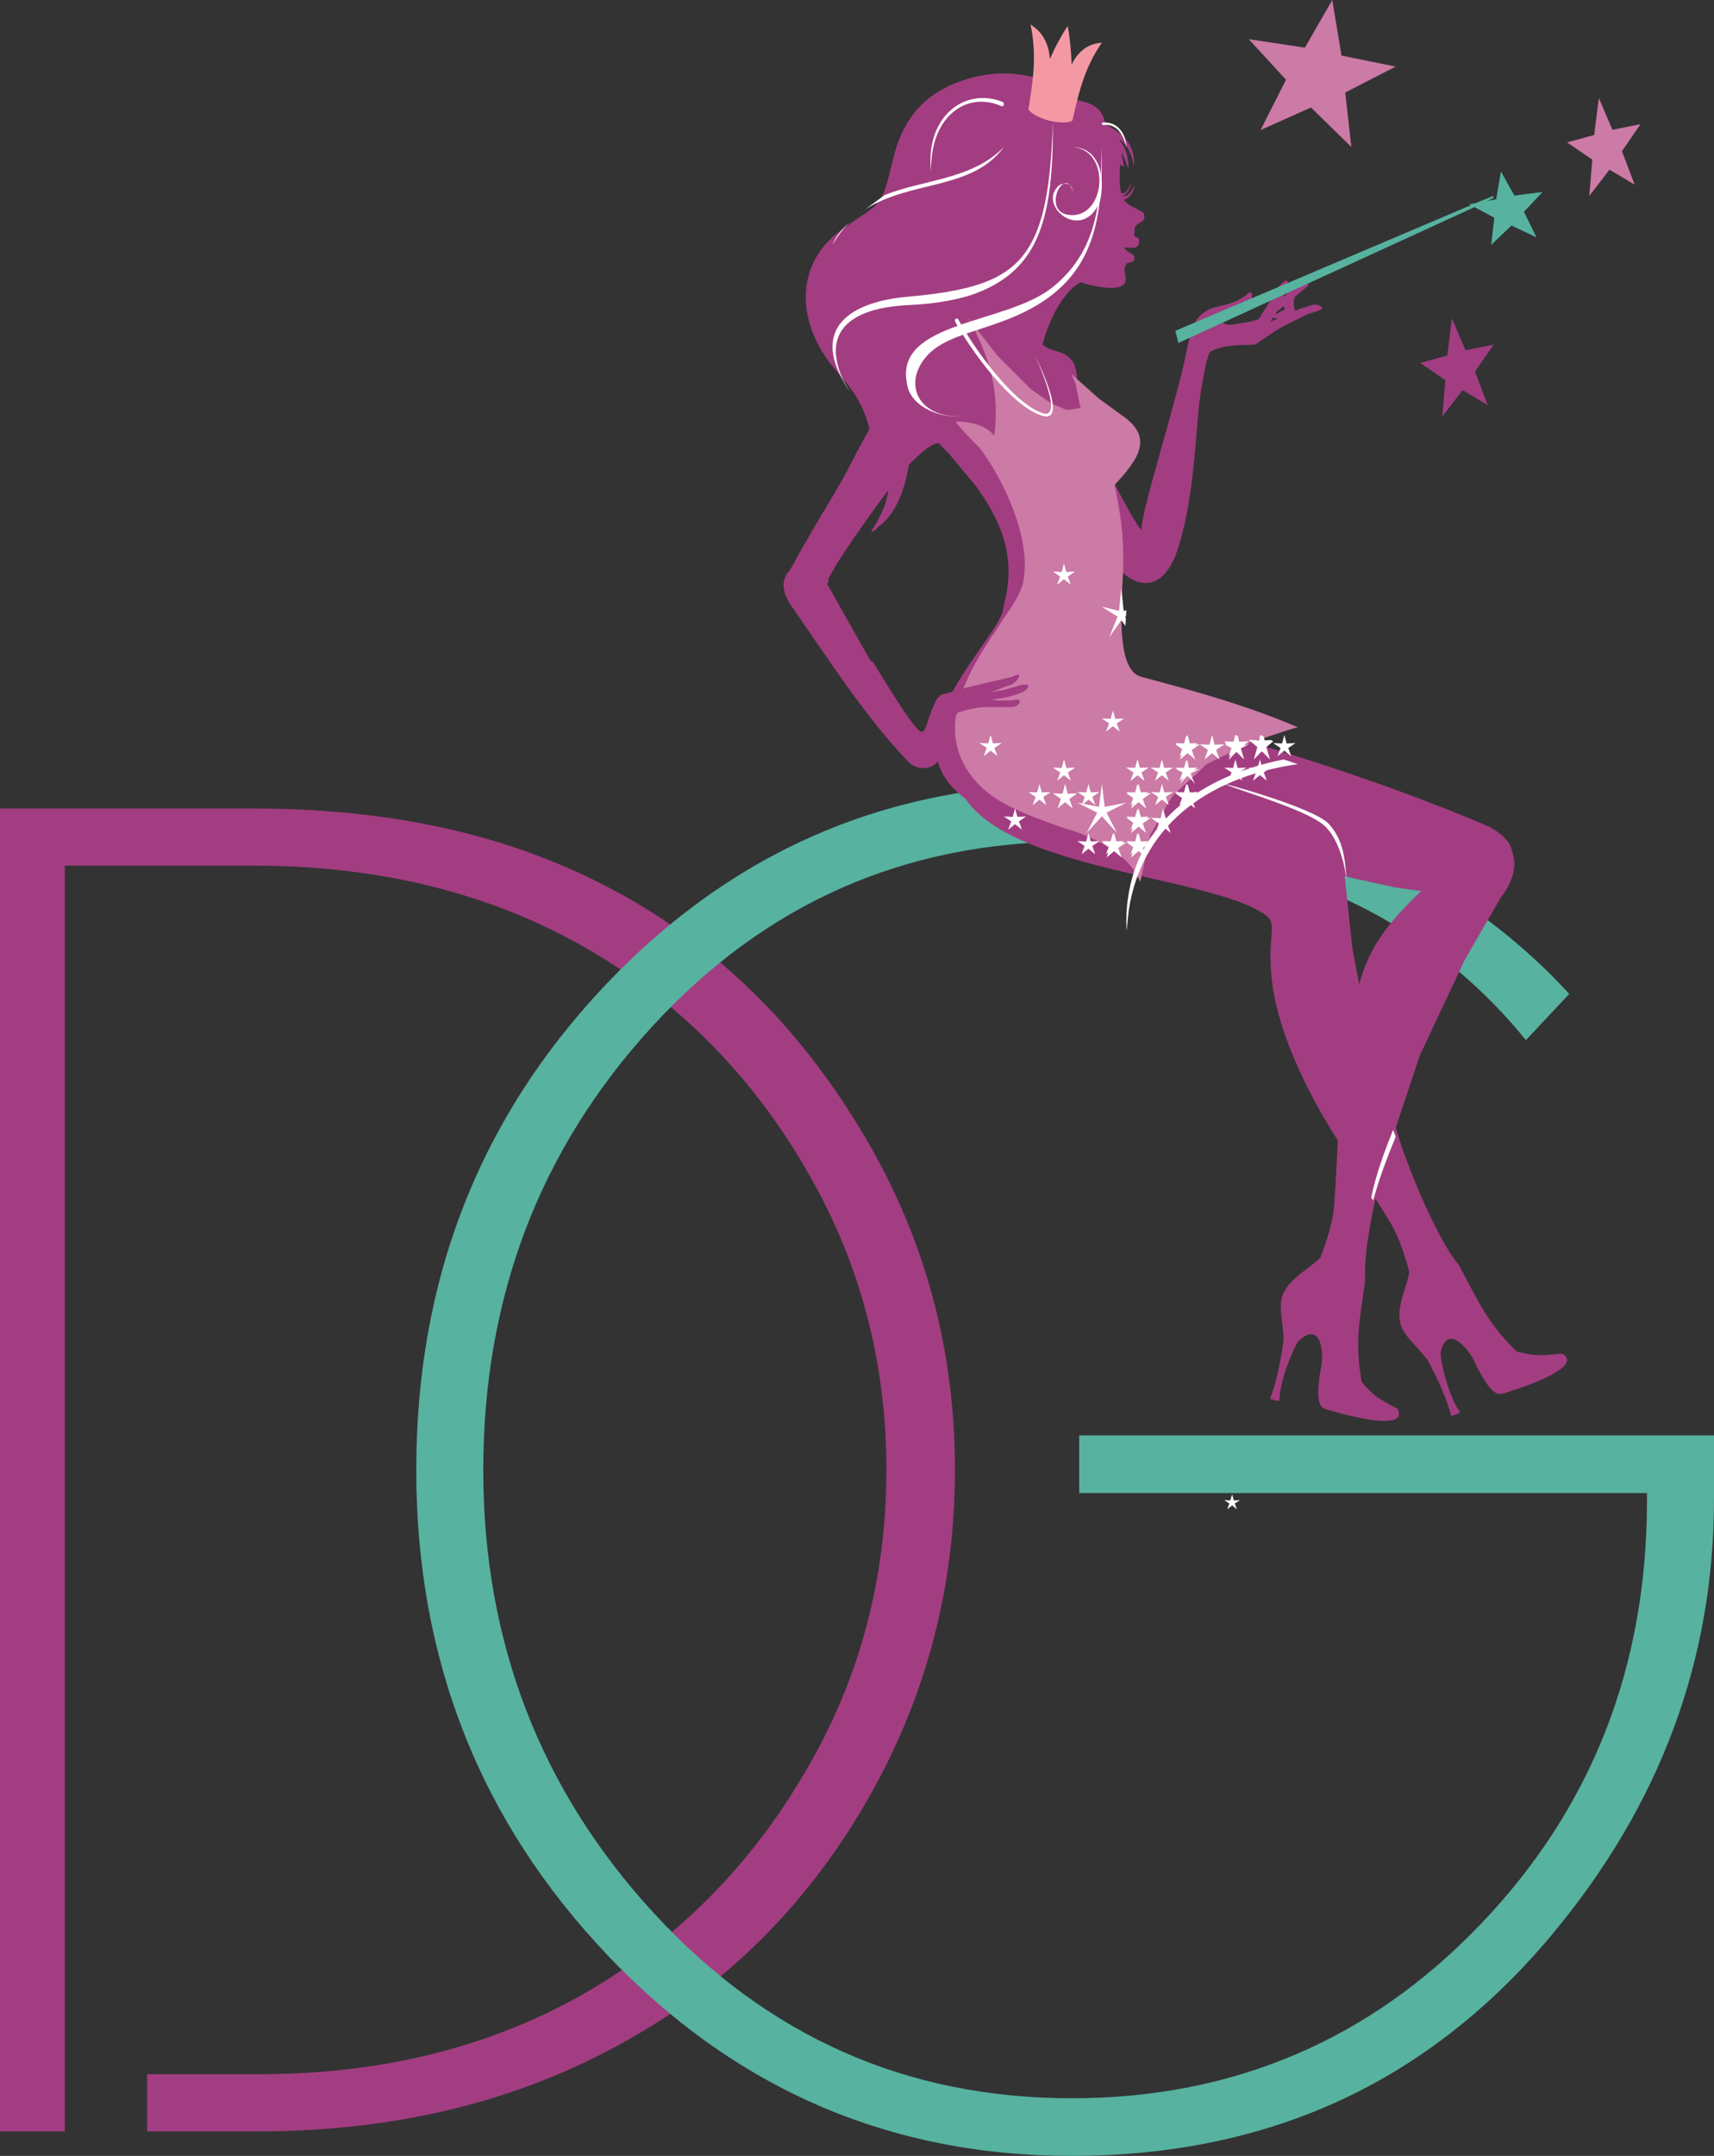 <?xml version="1.0" encoding="UTF-8"?> <svg xmlns="http://www.w3.org/2000/svg" xmlns:xlink="http://www.w3.org/1999/xlink" width="70px" height="88px" viewBox="0 0 70 88"><rect x="0" y="0" width="70" height="88" fill="#333333" stroke="none"/> <!-- Generator: Sketch 46.2 (44496) - http://www.bohemiancoding.com/sketch --> <title>Page 1</title> <desc>Created with Sketch.</desc> <defs></defs> <g id="Page-1" stroke="none" stroke-width="1" fill="none" fill-rule="evenodd"> <g> <path d="M38.085,67.069 C38.696,64.8 39,62.444 39,60 C39,57.556 38.7,55.21 38.095,52.96 C37.491,50.71 36.584,48.556 35.379,46.502 L35.377,46.5 C33.758,43.722 31.83,41.368 29.593,39.439 C27.358,37.513 24.817,36.009 21.966,34.931 C20.267,34.287 18.447,33.805 16.505,33.484 C14.564,33.161 12.494,33 10.297,33 L0,33 L0,87 L2.647,87 L2.647,35.335 L10.374,35.335 C13.368,35.335 16.154,35.717 18.733,36.48 C21.313,37.244 23.686,38.39 25.845,39.919 C27.271,40.922 28.567,42.069 29.739,43.36 C30.912,44.652 31.961,46.087 32.88,47.666 C35.092,51.409 36.201,55.521 36.201,60 C36.201,62.24 35.923,64.385 35.369,66.441 C34.817,68.5 33.985,70.464 32.878,72.334 C31.957,73.915 30.904,75.358 29.72,76.661 C28.536,77.965 27.219,79.128 25.77,80.156 L25.768,80.158 C23.633,81.662 21.301,82.788 18.77,83.538 C16.244,84.289 13.524,84.665 10.608,84.665 L6.007,84.665 L6.007,87 L10.531,87 C13.368,87 16.04,86.689 18.549,86.072 C21.057,85.455 23.404,84.529 25.589,83.294 L25.591,83.292 C27.619,82.162 29.443,80.792 31.069,79.18 C32.695,77.566 34.118,75.715 35.34,73.617 C36.561,71.521 37.476,69.338 38.085,67.069" id="Fill-1" fill="#A33D82"></path> <path d="M68.345,70.566 C69.45,67.602 70,64.475 70,61.181 L70,58.59 L44.075,58.59 L44.075,60.942 L67.263,60.942 L67.263,61.259 C67.263,64.655 66.694,67.798 65.561,70.681 C64.428,73.563 62.726,76.188 60.462,78.55 C58.196,80.915 55.669,82.691 52.883,83.872 C50.099,85.057 47.06,85.648 43.767,85.648 C37.017,85.648 31.325,83.124 26.689,78.075 C24.373,75.555 22.635,72.789 21.477,69.773 C20.318,66.757 19.737,63.502 19.737,60.002 C19.737,56.475 20.314,53.201 21.465,50.18 C22.619,47.158 24.347,44.394 26.65,41.885 C31.262,36.866 36.968,34.354 43.767,34.354 C45.228,34.354 46.661,34.459 48.063,34.673 C49.461,34.884 50.831,35.203 52.17,35.628 C54.287,36.292 56.207,37.217 57.933,38.398 C59.568,39.52 61.031,40.872 62.319,42.456 L64.088,40.569 C63.238,39.64 62.307,38.774 61.294,37.971 C60.201,37.103 59.013,36.307 57.729,35.579 C55.618,34.386 53.399,33.49 51.071,32.895 C48.748,32.298 46.31,32 43.767,32 C40.019,32 36.563,32.681 33.398,34.041 C30.233,35.403 27.355,37.442 24.765,40.163 C22.176,42.887 20.234,45.901 18.94,49.205 C17.646,52.507 17,56.107 17,60.002 C17,63.865 17.648,67.449 18.95,70.746 C20.249,74.044 22.201,77.062 24.803,79.799 C30.006,85.266 36.326,88 43.767,88 C47.792,88 51.438,87.248 54.701,85.749 C57.964,84.246 60.851,81.993 63.366,78.988 C65.58,76.339 67.241,73.531 68.345,70.566" id="Fill-2" fill="#57B2A0"></path> <path d="M43.549,3.913 C43.658,4.041 43.958,4.064 44.274,4.153 C44.654,4.26 45.055,4.469 45.145,5.081 C45.885,5.432 46.399,5.967 46.304,6.831 C46.304,6.798 46.232,6.007 45.697,5.678 C45.664,5.657 45.883,5.905 45.972,6.149 C46.092,6.482 46.1,6.846 46.079,6.846 C46.046,6.842 45.873,6.29 45.817,6.267 C45.771,6.248 45.922,6.804 45.902,6.8 C45.856,6.792 45.8,6.744 45.743,6.713 C45.74,7.108 45.681,7.491 45.798,7.898 C46.096,7.885 46.133,7.542 46.195,7.491 C46.191,7.658 46.017,7.952 45.831,8.003 L45.835,8.014 C46.17,8.009 46.228,7.724 46.333,7.577 C46.309,7.832 46.116,8.111 45.895,8.15 L45.916,8.191 C46.04,8.328 46.216,8.435 46.43,8.524 C46.53,8.586 46.608,8.627 46.709,8.689 C46.74,8.805 46.773,8.94 46.649,9.037 C46.499,9.107 46.402,9.188 46.346,9.281 C46.323,9.487 46.325,9.429 46.329,9.64 C46.464,9.721 46.532,9.68 46.517,9.884 C46.499,10.186 46.205,10.116 45.906,10.103 C46.026,10.289 46.104,10.25 46.323,10.453 C46.358,10.655 46.269,10.709 46.036,10.734 C45.904,10.911 45.91,11.004 45.951,11.224 C46.207,12.135 44.404,11.61 44.133,11.523 C43.468,11.848 42.83,13.042 42.578,14.061 C42.896,14.38 43.41,14.262 43.768,14.706 C43.997,14.932 43.974,15.595 44.17,16.432 C44.53,17.97 46.085,20.957 46.616,21.655 C46.596,20.824 48.069,16.414 48.511,14.082 C48.585,13.77 48.693,13.421 48.837,13.121 C48.928,12.933 49.141,12.757 49.335,12.65 C49.755,12.441 50.397,12.501 51.04,11.924 C51.149,11.922 51.151,12.036 51.116,12.189 C50.92,12.674 50.457,12.827 49.961,12.941 C49.831,13.224 50.11,13.288 50.333,13.251 C50.697,13.189 51.093,13.144 51.405,13.028 C51.697,12.565 51.99,12.1 52.283,11.637 C52.523,11.391 52.587,11.42 52.589,11.542 C52.523,11.763 52.473,11.91 52.407,12.129 C52.521,11.999 53.302,11.277 53.448,11.649 C53.06,11.947 52.527,12.429 52.139,12.726 C52.027,12.968 52.004,12.892 51.893,13.135 C52.12,12.997 52.341,12.97 52.581,12.846 C52.82,12.724 53.081,12.577 53.374,12.522 C53.692,12.362 53.975,12.437 54,12.612 C53.853,12.71 53.506,12.765 53.316,12.867 C52.897,13.084 52.56,13.214 52.118,13.489 C51.829,13.683 51.537,13.877 51.248,14.072 C50.942,14.086 49.94,14.041 49.432,14.361 C49.257,14.51 48.959,16.327 48.914,17.129 C48.763,18.904 48.631,20.831 48.079,22.474 C47.428,24.413 46.098,23.956 45.369,22.788 C45.22,22.548 45.067,22.275 44.916,21.984 C45.243,24.954 44.584,28.877 44.086,28.887 C42.456,28.918 47.953,29.553 47.308,31.597 C46.596,33.869 45.66,34.185 43.255,33.922 C42.668,33.856 41.045,33.439 40.427,33.162 C39.127,32.583 38.506,31.858 38.301,31.074 C38.19,31.219 38.037,31.304 37.847,31.343 C37.566,31.372 37.338,31.304 37.155,31.153 C35.384,29.342 33.806,26.858 32.326,24.743 C31.998,24.255 31.827,23.726 32.256,23.278 C32.494,22.881 32.678,22.486 32.93,22.089 C33.434,21.18 34.023,20.266 34.525,19.359 C34.839,18.743 35.163,18.123 35.51,17.509 C35.229,16.407 34.812,15.905 34.068,15.029 C32.568,13.261 32.378,10.82 34.363,9.384 C36.031,8.177 35.969,8.592 36.464,6.525 C36.88,4.793 37.787,3.721 39.582,3.202 C41.185,2.739 42.859,3.113 43.549,3.913 M38.873,28.29 C39.679,26.783 40.943,25.427 40.981,24.799 C41.226,23.73 41.582,22.17 39.848,19.832 C39.499,19.413 39.148,18.991 38.799,18.569 L38.326,18.077 C37.958,18.16 37.628,18.472 37.121,18.962 C36.95,20.01 36.591,20.986 35.843,21.527 C35.725,21.69 35.547,21.736 35.589,21.672 C36.031,20.998 36.227,20.456 36.276,20.006 C35.465,21.099 34.165,22.9 33.806,23.687 L33.857,23.702 C33.82,23.751 33.795,23.795 33.781,23.834 C34.118,24.408 37.278,30.169 37.547,30.113 C37.797,30.092 37.853,29.228 38.305,28.46 C38.477,28.416 38.675,28.354 38.873,28.29" id="Fill-3" fill="#A33D82"></path> <path d="M45.043,5.004 C45.655,4.948 45.989,5.484 46,6 C45.9,5.565 45.635,5.033 45.065,5.103 C45.036,5.108 45.008,5.091 45.001,5.064 C44.995,5.035 45.012,5.008 45.043,5.004" id="Fill-4" fill="#FFFFFF"></path> <path d="M40.89,4.327 C39.535,3.741 38.199,4.665 38.048,6.473 L38,7 L38.002,6.469 C38.039,4.586 39.537,3.58 40.961,4.167 C40.997,4.191 41.01,4.245 40.992,4.288 C40.973,4.333 40.925,4.352 40.89,4.327" id="Fill-5" fill="#FFFFFF"></path> <path d="M42.999,5 C43.022,8.868 42.447,10.94 39.972,11.928 C39.233,12.225 38.24,12.399 37.143,12.451 C36.185,12.493 33.466,12.733 34.288,15.151 C34.405,15.496 34.436,15.52 34.714,16 C32.901,13.334 34.86,12.311 37.039,12.115 C41.643,11.701 42.812,10.74 42.999,5" id="Fill-6" fill="#FFFFFF"></path> <path d="M41,6 C39.691,7.784 37.174,7.344 35.323,8.558 C35.67,8.296 35.931,8.113 36.132,7.96 C37.73,7.324 39.712,7.33 41,6 M34.714,9.055 C34.451,9.313 34.209,9.624 34,10 C34.014,9.964 34.031,9.929 34.043,9.893 C34.17,9.6 34.419,9.317 34.714,9.055" id="Fill-7" fill="#FFFFFF"></path> <path d="M43.852,6 C44.855,6.056 45.158,7.138 44.926,8.208 C44.232,9.916 42.398,8.454 43.198,7.618 C43.262,7.551 43.348,7.509 43.439,7.499 C43.101,7.66 42.847,8.656 43.629,8.769 C45.132,8.989 45.419,6.188 43.852,6 M43.439,7.499 C43.527,7.488 43.616,7.504 43.682,7.551 C43.607,7.472 43.521,7.461 43.439,7.499 M43.682,7.551 C43.793,7.626 43.848,7.777 43.762,8.002 C43.797,7.898 43.821,7.798 43.773,7.692 C43.744,7.631 43.715,7.586 43.682,7.551" id="Fill-8" fill="#FFFFFF"></path> <path d="M61.289,36.639 C60.6,37.846 60.505,37.981 59.816,39.19 C59.208,40.482 58.599,41.776 57.991,43.068 L57.003,46.027 L57.281,46.918 C57.691,48.008 58.085,49.048 58.655,50.126 C58.861,50.567 59.252,51.241 59.599,51.67 C60.396,53.149 60.702,53.945 61.934,55.163 C62.814,55.386 62.893,55.32 63.801,55.253 C64.77,55.816 61.92,56.733 61.337,56.896 C61.12,56.944 60.794,56.809 60.19,55.521 C60.053,55.201 59.117,53.921 58.832,55.221 C58.844,55.687 59.21,57.093 59.622,57.63 C59.67,57.69 59.291,57.787 59.269,57.799 C59.083,57.071 58.682,56.209 58.301,55.513 C57.985,55.074 57.519,54.703 57.277,54.25 C56.901,53.506 57.479,52.533 57.556,51.916 C57.383,51.273 57.138,50.511 56.805,49.939 C56.591,49.592 56.382,49.257 56.174,48.931 C56.06,49.427 55.962,49.933 55.887,50.461 C55.796,50.938 55.721,51.708 55.754,52.25 C55.534,53.907 55.317,54.729 55.611,56.41 C56.201,57.081 56.303,57.069 57.086,57.517 C57.552,58.514 54.67,57.688 54.098,57.503 C53.89,57.422 53.702,57.128 53.965,55.739 C54.044,55.4 54.029,53.83 53.028,54.739 C52.764,55.13 52.233,56.489 52.256,57.154 C52.26,57.233 51.892,57.099 51.867,57.097 C52.142,56.398 52.323,55.469 52.421,54.687 C52.419,54.151 52.256,53.589 52.325,53.083 C52.454,52.264 53.505,51.785 53.931,51.321 C54.168,50.698 54.416,49.937 54.481,49.282 C54.551,48.33 54.593,47.44 54.637,46.551 C53.471,44.735 52.262,42.322 51.969,40.212 C51.707,38.295 52.194,37.79 51.734,37.387 C49.443,35.631 39.798,35.552 39.029,31.661 C38.839,30.713 39.617,29.734 40.645,28.224 C41.942,26.322 43.829,25.516 43.307,24 C43.425,24.004 45.487,24.762 45.498,24.905 C45.498,24.909 45.637,28.412 46.014,28.871 C50.6,30.087 55.896,31.643 60.831,33.747 C61.445,34.101 61.707,34.424 61.766,34.795 C61.936,35.28 61.853,35.909 61.289,36.639 L61.289,36.639 Z M54.918,35.77 L55.23,38.701 L55.509,40.178 C55.856,38.896 56.432,37.896 58.039,36.373 C57.775,36.334 57.394,36.28 56.936,36.216 L54.918,35.77 Z" id="Fill-9" fill="#A33D82"></path> <path d="M56.895,46 L57,46.301 C56.648,47.191 56.33,48.064 56.087,49 L56,48.877 C56.192,47.898 56.533,46.942 56.895,46" id="Fill-10" fill="#A33D82"></path> <path d="M54.27,33.631 C54.882,34.302 54.934,35.098 55,35.998 C55.006,36.057 54.902,34.531 54.145,33.756 C53.522,33.12 51.045,32.406 50.049,32.021 C49.506,31.834 53.644,32.941 54.27,33.631" id="Fill-11" fill="#FFFFFF"></path> <path d="M57,46.405 C56.646,47.26 56.324,48.097 56.083,49 L56,48.881 C56.203,47.897 56.563,46.944 56.941,46 L56.896,46.119 L57,46.405 Z" id="Fill-12" fill="#FFFFFF"></path> <path d="M40.602,17.785 C40.778,16.444 40.657,14.941 39.552,13 C39.946,13.503 40.337,14.006 40.729,14.512 C41.189,14.974 41.654,15.434 42.114,15.896 C42.393,16.093 42.675,16.288 42.954,16.483 C43.164,16.567 43.376,16.652 43.583,16.736 C43.766,16.709 43.949,16.68 44.13,16.652 C44.06,16.315 43.99,15.98 43.92,15.645 L43.752,15.265 C44.13,15.604 44.508,15.939 44.886,16.274 C45.192,16.498 45.502,16.721 45.808,16.945 C47.054,17.796 46.628,18.617 45.517,19.798 C45.897,21.537 45.952,22.671 45.788,24.501 C45.808,25.438 45.704,27.382 46.608,27.627 C49.012,28.264 50.947,28.812 53,29.683 C52.384,29.849 51.73,30.112 51.114,30.28 C50.487,30.615 49.879,30.878 49.248,31.213 C48.815,31.66 48.301,32.069 47.867,32.517 C47.545,33.034 47.304,33.552 46.98,34.069 C46.91,34.279 46.636,35.791 46.565,36 C46.09,34.77 44.481,34.084 43.376,33.776 C41.917,33.234 40.236,32.759 39.402,31.262 C38.473,29.603 39.248,27.775 40.77,25.592 C41.052,25.088 41.518,24.604 41.757,23.893 C42.194,22.143 41.054,19.685 40.016,18.288 C39.763,18.05 39.278,17.541 39.028,17.218 C39.357,17.175 40.257,17.303 40.602,17.785" id="Fill-13" fill="#CC7AA6"></path> <path d="M39.146,13.054 C39.779,14.222 41.36,16.443 42.564,16.858 C43.522,17.194 42.28,14.545 42.27,14.516 C42.28,14.541 43.709,17.341 42.542,16.965 C41.289,16.565 39.671,14.327 39.007,13.13 C38.989,13.086 39.007,13.029 39.045,13.008 C39.083,12.987 39.129,13.008 39.146,13.054" id="Fill-14" fill="#FFFFFF"></path> <polygon id="Fill-15" fill="#FFFFFF" points="45.001 32 45.117 32.934 46 32.765 45.191 33.171 45.618 34 45.001 33.317 44.382 34 44.809 33.171 44 32.765 44.883 32.934"></polygon> <polygon id="Fill-16" fill="#FFFFFF" points="43.501 32 43.607 32.4 44 32.382 43.673 32.612 43.81 33 43.501 32.742 43.191 33 43.327 32.612 43 32.382 43.393 32.4"></polygon> <polygon id="Fill-17" fill="#FFFFFF" points="46.5 34 46.608 34.399 47 34.381 46.672 34.612 46.81 35 46.5 34.742 46.19 35 46.328 34.612 46 34.381 46.394 34.399"></polygon> <polygon id="Fill-18" fill="#FFFFFF" points="46.499 33 46.606 33.399 47 33.382 46.671 33.609 46.809 34 46.499 33.742 46.191 34 46.329 33.609 46 33.382 46.394 33.399"></polygon> <polygon id="Fill-19" fill="#FFFFFF" points="48.499 32 48.606 32.399 49 32.382 48.668 32.612 48.809 33 48.499 32.742 48.191 33 48.329 32.612 48 32.382 48.394 32.399"></polygon> <polygon id="Fill-20" fill="#FFFFFF" points="46.501 32 46.558 32.468 47 32.381 46.596 32.586 46.81 33 46.501 32.659 46.192 33 46.404 32.586 46 32.381 46.442 32.468"></polygon> <polygon id="Fill-21" fill="#FFFFFF" points="45.5 34 45.605 34.399 46 34.382 45.669 34.612 45.806 35 45.5 34.742 45.194 35 45.331 34.612 45 34.382 45.395 34.399"></polygon> <polygon id="Fill-22" fill="#FFFFFF" points="48.5 31 48.557 31.467 49 31.382 48.595 31.587 48.809 32 48.5 31.658 48.191 32 48.405 31.587 48 31.382 48.441 31.467"></polygon> <polygon id="Fill-23" fill="#FFFFFF" points="48.5 30 48.559 30.469 49 30.382 48.595 30.587 48.809 31 48.5 30.658 48.191 31 48.405 30.587 48 30.382 48.443 30.469"></polygon> <polygon id="Fill-24" fill="#FFFFFF" points="50.5 30 50.557 30.469 51 30.382 50.595 30.587 50.809 31 50.5 30.66 50.191 31 50.405 30.587 50 30.382 50.441 30.469"></polygon> <polygon id="Fill-25" fill="#FFFFFF" points="46.5 32 46.608 32.399 47 32.382 46.669 32.612 46.809 33 46.5 32.742 46.194 33 46.331 32.612 46 32.382 46.395 32.399"></polygon> <polygon id="Fill-26" fill="#FFFFFF" points="49.5 30 49.605 30.399 50 30.382 49.669 30.612 49.806 31 49.5 30.742 49.194 31 49.331 30.612 49 30.382 49.395 30.399"></polygon> <polygon id="Fill-27" fill="#FFFFFF" points="48.501 30 48.606 30.399 49 30.382 48.671 30.612 48.809 31 48.501 30.742 48.191 31 48.332 30.612 48 30.382 48.394 30.399"></polygon> <polygon id="Fill-28" fill="#FFFFFF" points="47.499 33 47.606 33.399 48 33.382 47.668 33.612 47.809 34 47.499 33.742 47.191 34 47.329 33.612 47 33.382 47.394 33.399"></polygon> <polygon id="Fill-29" fill="#FFFFFF" points="51.615 30.07 51.649 30.221 51.899 30.206 52 30.257 51.718 30.496 51.865 31 51.534 30.665 51.204 31 51.351 30.496 51 30.199 51.422 30.221 51.468 30"></polygon> <polygon id="Fill-30" fill="#FFFFFF" points="50.553 30.044 50.606 30.276 51 30.256 50.671 30.532 50.809 31 50.499 30.689 50.189 31 50.326 30.532 50 30.256 50.391 30.276 50.453 30"></polygon> <polygon id="Fill-31" fill="#FFFFFF" points="46.452 34 46.548 34.348 46.908 34.332 46.612 34.532 46.736 34.868 46.452 34.644 46.172 34.868 46.296 34.532 46 34.332 46.36 34.348"></polygon> <polygon id="Fill-32" fill="#FFFFFF" points="46.456 33 46.552 33.348 46.908 33.332 46.612 33.532 46.736 33.868 46.456 33.644 46.176 33.868 46.3 33.532 46 33.332 46.36 33.348"></polygon> <polygon id="Fill-33" fill="#FFFFFF" points="45.452 34 45.548 34.344 45.908 34.328 45.608 34.528 45.732 34.864 45.452 34.64 45.172 34.864 45.296 34.528 45 34.328 45.356 34.344"></polygon> <polygon id="Fill-34" fill="#FFFFFF" points="50.32 61 50.388 61.244 50.64 61.232 50.428 61.372 50.516 61.608 50.32 61.448 50.12 61.608 50.208 61.372 50 61.232 50.248 61.244"></polygon> <polygon id="Fill-35" fill="#FFFFFF" points="46.452 32 46.548 32.344 46.908 32.332 46.608 32.532 46.732 32.868 46.452 32.644 46.172 32.868 46.296 32.532 46 32.332 46.356 32.344"></polygon> <polygon id="Fill-36" fill="#FFFFFF" points="44.452 34 44.548 34.348 44.908 34.332 44.608 34.532 44.732 34.868 44.452 34.644 44.172 34.868 44.296 34.532 44 34.332 44.36 34.348"></polygon> <polygon id="Fill-37" fill="#FFFFFF" points="47.456 32 47.552 32.344 47.908 32.328 47.612 32.528 47.736 32.864 47.456 32.64 47.176 32.864 47.3 32.528 47 32.328 47.36 32.344"></polygon> <polygon id="Fill-38" fill="#FFFFFF" points="48.456 32 48.552 32.344 48.912 32.332 48.612 32.532 48.736 32.868 48.456 32.644 48.176 32.868 48.3 32.532 48 32.332 48.36 32.344"></polygon> <polygon id="Fill-39" fill="#FFFFFF" points="47.452 31 47.548 31.348 47.908 31.332 47.608 31.532 47.732 31.868 47.452 31.644 47.172 31.868 47.296 31.532 47 31.332 47.356 31.348"></polygon> <polygon id="Fill-40" fill="#FFFFFF" points="48.456 32 48.552 32.348 48.908 32.332 48.612 32.532 48.736 32.868 48.456 32.644 48.176 32.868 48.3 32.532 48 32.332 48.36 32.348"></polygon> <polygon id="Fill-41" fill="#FFFFFF" points="48.452 32 48.548 32.348 48.908 32.332 48.608 32.532 48.732 32.868 48.452 32.644 48.172 32.868 48.296 32.532 48 32.332 48.356 32.348"></polygon> <polygon id="Fill-42" fill="#FFFFFF" points="50.452 31 50.548 31.348 50.908 31.332 50.612 31.532 50.736 31.868 50.452 31.644 50.172 31.868 50.296 31.532 50 31.332 50.36 31.348"></polygon> <polygon id="Fill-43" fill="#FFFFFF" points="46.456 31 46.548 31.348 46.908 31.332 46.612 31.532 46.736 31.868 46.456 31.644 46.176 31.868 46.3 31.532 46 31.332 46.36 31.348"></polygon> <polygon id="Fill-44" fill="#FFFFFF" points="46.456 31 46.548 31.344 46.908 31.328 46.612 31.528 46.736 31.864 46.456 31.64 46.176 31.864 46.3 31.528 46 31.328 46.36 31.344"></polygon> <polygon id="Fill-45" fill="#FFFFFF" points="43.456 31 43.552 31.348 43.912 31.332 43.612 31.532 43.736 31.868 43.456 31.644 43.176 31.868 43.3 31.532 43 31.332 43.36 31.348"></polygon> <polygon id="Fill-46" fill="#FFFFFF" points="44.456 32 44.548 32.344 44.908 32.328 44.612 32.528 44.736 32.864 44.456 32.64 44.176 32.864 44.3 32.528 44 32.328 44.36 32.344"></polygon> <polygon id="Fill-47" fill="#FFFFFF" points="45.452 29 45.548 29.344 45.908 29.328 45.608 29.528 45.732 29.864 45.452 29.64 45.172 29.864 45.296 29.528 45 29.328 45.36 29.344"></polygon> <polygon id="Fill-48" fill="#FFFFFF" points="51.456 31 51.548 31.344 51.908 31.328 51.612 31.528 51.736 31.864 51.456 31.64 51.172 31.864 51.296 31.528 51 31.328 51.36 31.344"></polygon> <polygon id="Fill-49" fill="#FFFFFF" points="50.452 30 50.548 30.348 50.908 30.332 50.612 30.532 50.736 30.868 50.452 30.644 50.172 30.868 50.3 30.532 50 30.332 50.36 30.348"></polygon> <polygon id="Fill-50" fill="#FFFFFF" points="52.452 30 52.548 30.348 52.908 30.332 52.612 30.532 52.736 30.868 52.452 30.644 52.172 30.868 52.296 30.532 52 30.332 52.36 30.348"></polygon> <polygon id="Fill-51" fill="#FFFFFF" points="48.452 31 48.548 31.344 48.908 31.332 48.608 31.528 48.732 31.868 48.452 31.644 48.172 31.868 48.296 31.528 48 31.332 48.356 31.344"></polygon> <polygon id="Fill-52" fill="#FFFFFF" points="48.452 30 48.548 30.348 48.908 30.332 48.608 30.532 48.732 30.868 48.452 30.644 48.172 30.868 48.296 30.532 48 30.332 48.356 30.348"></polygon> <polygon id="Fill-53" fill="#FFFFFF" points="42.452 32 42.548 32.344 42.908 32.332 42.608 32.532 42.732 32.868 42.452 32.644 42.172 32.868 42.296 32.532 42 32.332 42.356 32.344"></polygon> <polygon id="Fill-54" fill="#FFFFFF" points="41.456 33 41.552 33.344 41.908 33.328 41.612 33.528 41.736 33.864 41.456 33.64 41.176 33.864 41.3 33.528 41 33.328 41.36 33.344"></polygon> <polygon id="Fill-55" fill="#FFFFFF" points="40.456 30 40.552 30.344 40.912 30.328 40.612 30.528 40.736 30.864 40.456 30.64 40.176 30.864 40.3 30.528 40 30.328 40.36 30.344"></polygon> <path d="M45.796,24 L45.89,24.935 L46,24.91 C45.996,24.987 45.991,25.065 45.987,25.147 L45.949,25.172 L45.981,25.252 C45.975,25.347 45.969,25.444 45.962,25.545 L45.962,25.549 L45.796,25.318 L45.303,26 L45.643,25.172 L45,24.764 L45.703,24.935 L45.796,24 Z" id="Fill-56" fill="#FFFFFF"></path> <polygon id="Fill-57" fill="#FFFFFF" points="43.452 23 43.548 23.348 43.908 23.332 43.608 23.532 43.732 23.868 43.452 23.644 43.172 23.868 43.296 23.532 43 23.332 43.36 23.348"></polygon> <polygon id="Fill-58" fill="#57B2A0" points="48 13.502 60.445 8.216 60.983 8 61 8.077 60.472 8.338 48.125 14"></polygon> <polygon id="Fill-59" fill="#57B2A0" points="63 7.835 62.239 8.645 62.75 9.688 61.728 9.206 60.898 10 61.03 8.889 60 8.34 61.104 8.135 61.298 7 61.85 7.983"></polygon> <path d="M52.895,12.049 C52.714,12.563 53.015,12.888 52.999,12.896 C52.92,12.936 51.212,13.215 52.446,12.649 C52.517,12.615 52.427,12.569 52.427,12.496 C52.431,12.016 52.937,11.928 52.895,12.049" id="Fill-60" fill="#A33D82"></path> <polygon id="Fill-61" fill="#CC7AA6" points="54.41 0 53.292 1.945 51 1.6 52.521 3.254 51.482 5.308 53.539 4.387 55.189 6 54.939 3.776 57 2.718 54.787 2.269"></polygon> <polygon id="Fill-62" fill="#A33D82" points="59.294 13 59.853 14.297 61 14.067 60.238 15.169 60.759 16.538 59.731 15.924 58.904 17 59.03 15.517 58 14.814 59.107 14.512"></polygon> <polygon id="Fill-63" fill="#CC7AA6" points="65.296 4 65.853 5.298 67 5.067 66.24 6.17 66.761 7.54 65.732 6.924 64.906 8 65.03 6.516 64 5.813 65.107 5.51"></polygon> <path d="M44.994,6 C45.062,9.331 44.557,11.689 41.187,13.022 C39.629,13.639 38.338,13.771 37.669,14.765 C36.942,15.849 37.622,17.087 39.328,16.99 C38.301,17.083 37.136,16.546 37.036,15.63 C36.551,13.092 41.107,13.241 42.985,11.727 C44.846,10.23 44.96,8.188 44.994,6" id="Fill-64" fill="#FFFFFF"></path> <path d="M42,4.46 C42.11,4.645 42.47,4.824 42.853,4.927 L42.855,4.927 C43.238,5.021 43.632,5.031 43.798,4.918 C44.047,3.816 44.28,2.783 45,1.741 C44.76,1.769 44.168,1.817 43.763,2.638 C43.753,2.117 43.69,1.514 43.608,1.082 L43.595,1.107 L43.592,1.078 C43.358,1.43 43.077,1.945 42.877,2.413 C42.813,1.474 42.295,1.141 42.088,1 C42.355,2.293 42.183,3.343 42,4.46" id="Fill-65" fill="#F499A3"></path> <path d="M53,31.191 C49.692,31.661 46.662,33.424 46.096,37.173 L46.008,38 C45.819,33.905 48.828,31.714 52.424,31 L53,31.191 Z" id="Fill-66" fill="#FFFFFF"></path> <path d="M34,27.037 C35.033,28.381 36.072,29.735 37.248,30.821 C37.432,30.959 37.664,31.021 37.946,30.994 C38.242,30.939 38.453,30.782 38.545,30.477 C38.717,29.858 38.778,29.654 39.111,29.089 C40.126,28.778 40.132,28.883 41.177,28.863 C41.618,28.888 41.745,28.606 41.567,28.552 C41.204,28.613 40.812,28.604 40.473,28.561 C41.068,28.479 41.155,28.47 41.717,28.277 C42.068,28.104 42.139,27.845 41.66,27.974 C41.199,28.097 40.999,28.196 40.463,28.244 C40.723,28.189 41.072,27.999 41.256,27.963 C41.614,27.828 41.823,27.342 41.348,27.623 C40.794,27.755 40.239,27.885 39.687,28.016 C39.304,28.1 38.79,28.279 38.409,28.363 C37.952,29.065 37.895,29.853 37.641,29.871 C37.384,29.921 35.914,27.428 35.638,27 L34,27.037 Z" id="Fill-67" fill="#A33D82"></path> </g> </g> </svg> 